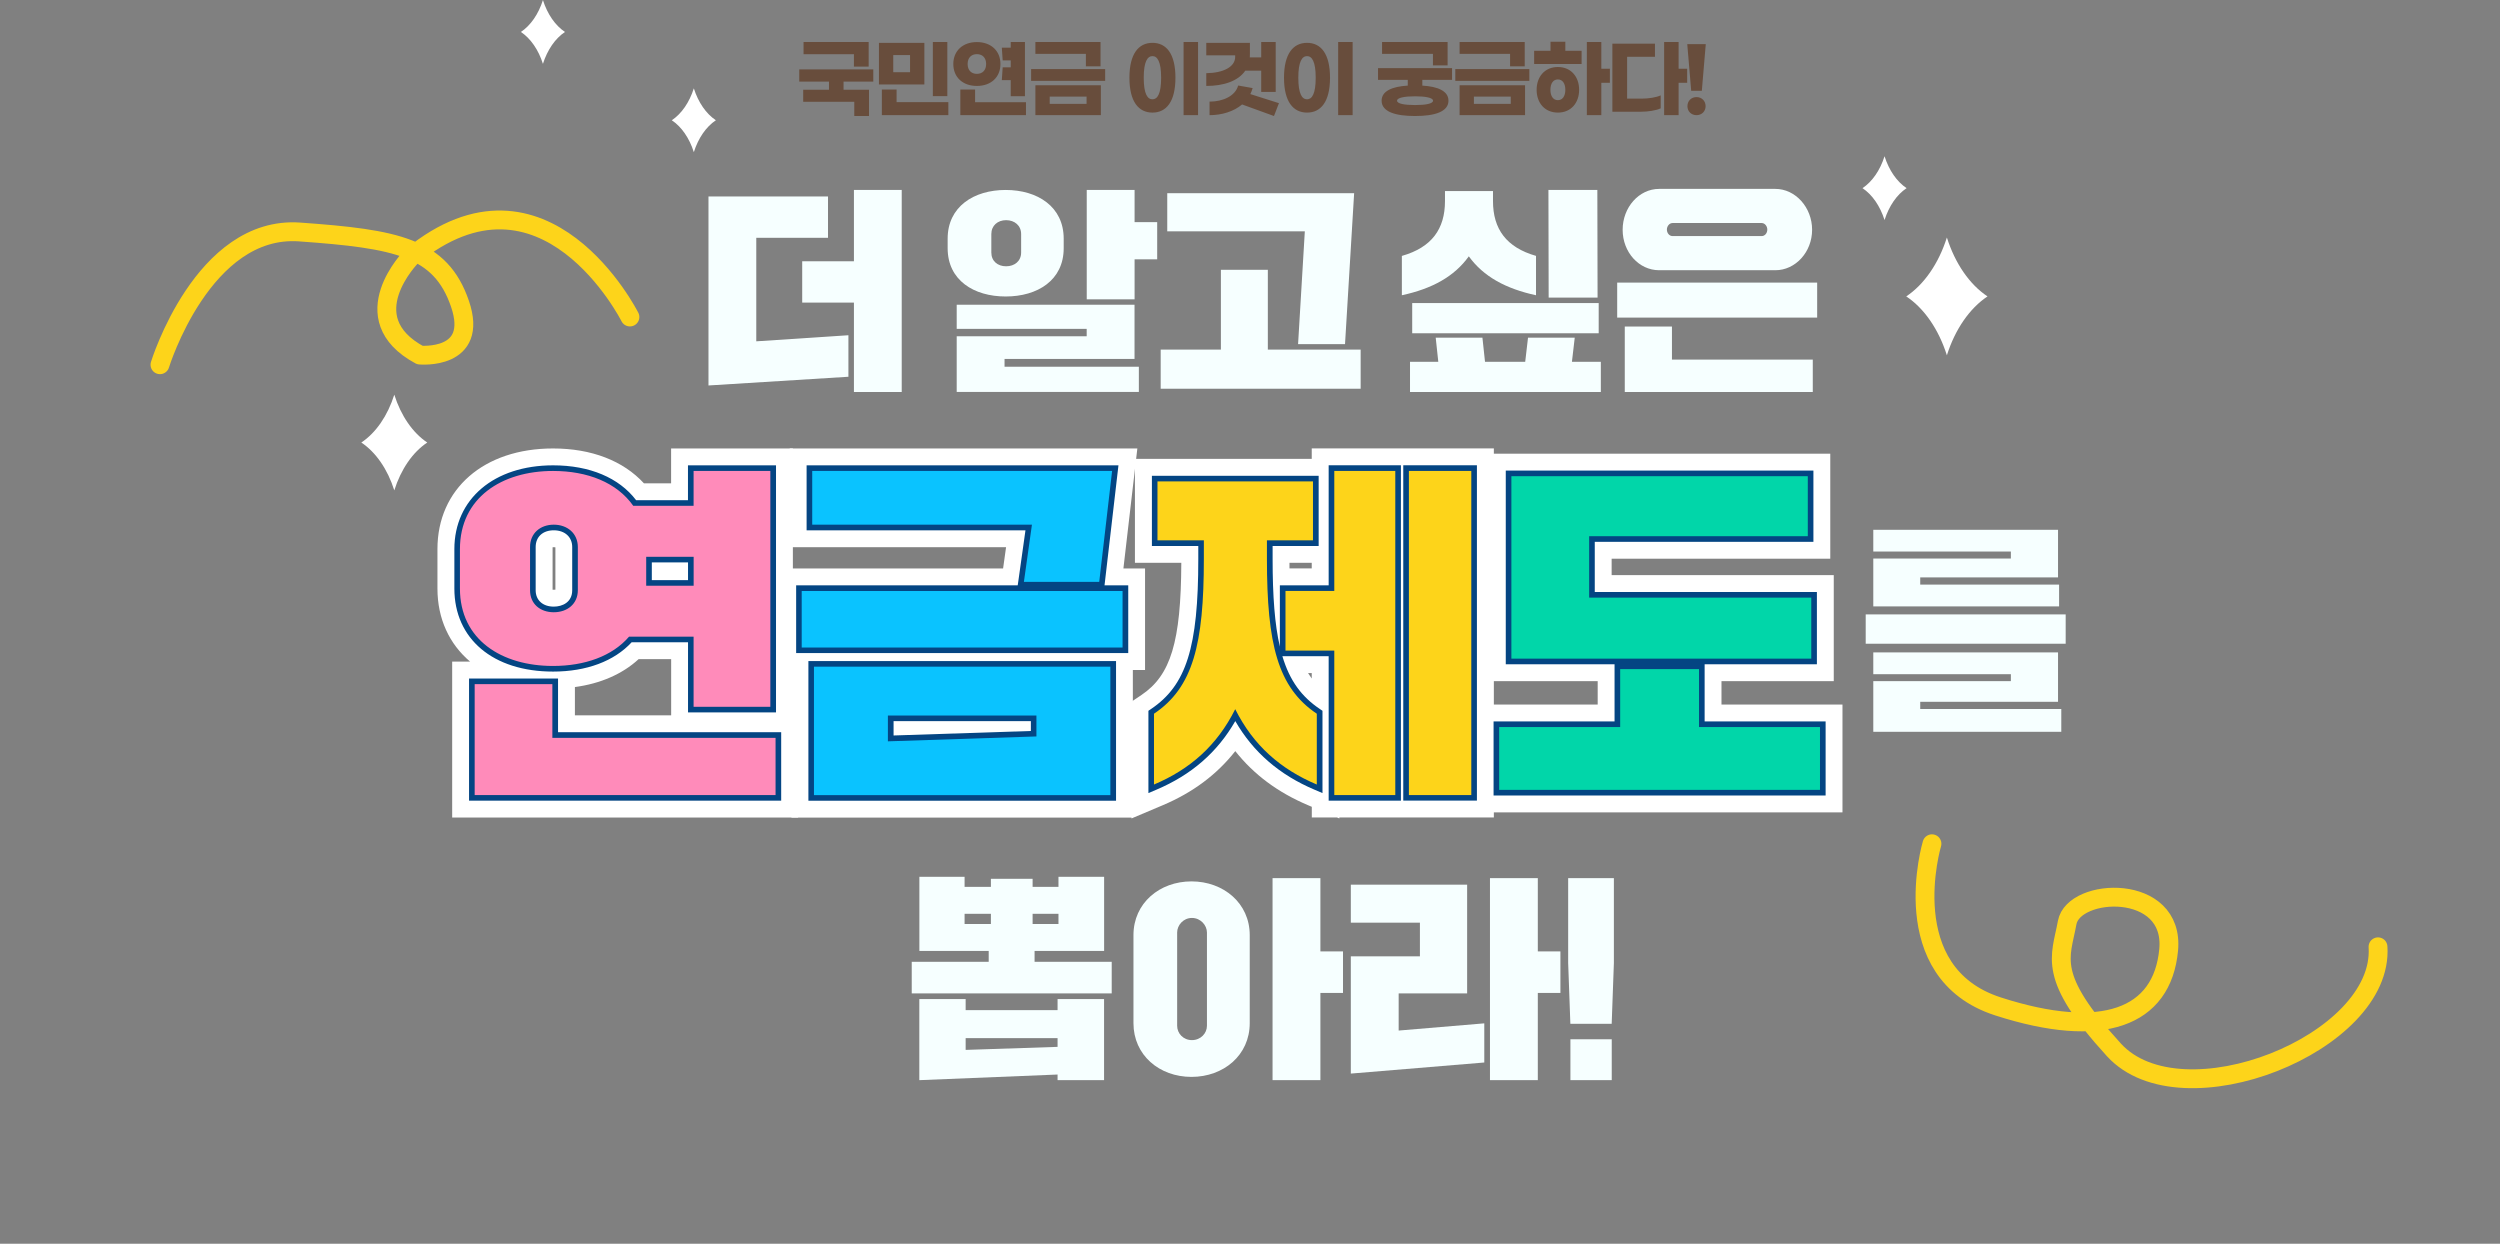 <svg width="400" height="199" viewBox="0 0 400 199" fill="none" xmlns="http://www.w3.org/2000/svg">
<rect x="0" y="0" width="400" height="199" fill="#808080" stroke="none"/>
<g clip-path="url(#clip0_33_1196)">
<path d="M135.756 60.28L113.357 61.675V31.438H132.482V38.052H121.004V54.611L135.747 53.639V60.28H135.756ZM128.353 41.805H136.629V30.394H144.275V62.719H136.629V48.419H128.353V41.805Z" fill="#F6FFFF"/>
<path d="M151.624 38.187C151.624 33.075 155.798 30.394 160.907 30.394C166.017 30.394 170.191 33.075 170.191 38.187V39.717C170.191 44.828 166.017 47.438 160.907 47.438C155.798 47.438 151.624 44.828 151.624 39.717V38.187ZM153.081 48.761H181.525V57.427H160.727V58.678H182.217V62.71H153.072V53.801H173.87V52.622H153.072V48.761H153.081ZM158.613 40.41C158.613 41.769 159.621 42.606 160.979 42.606C162.338 42.606 163.381 41.769 163.381 40.41V37.449C163.381 36.09 162.338 35.226 160.979 35.226C159.621 35.226 158.613 36.099 158.613 37.449V40.41ZM173.879 30.394H181.534V35.541H185.15V41.49H181.534V47.888H173.879V30.394Z" fill="#F6FFFF"/>
<path d="M185.708 55.934H195.342V43.164H202.853V55.934H217.705V62.197H185.708V55.934ZM186.751 30.916H216.661L215.204 55.061H207.693L208.772 37.008H186.76V30.916H186.751Z" fill="#F6FFFF"/>
<path d="M224.316 40.941C229.083 39.582 231.197 36.63 231.197 32.175V30.573H238.879V32.175C238.879 36.63 241.002 39.582 245.761 40.941V47.24C240.93 46.196 237.35 44.252 235.011 41.013C232.682 44.252 229.137 46.196 224.298 47.24V40.941H224.316ZM251.509 57.886H256.133V62.719H225.602V57.886H230.127L229.713 54.026H237.188L237.602 57.886H244.034L244.484 54.026H251.959L251.509 57.886ZM225.953 48.491H255.791V53.324H225.953V48.491ZM247.749 30.394H255.575L255.611 47.618H247.785L247.749 30.394Z" fill="#F6FFFF"/>
<path d="M258.75 45.215H290.747V50.813H258.75V45.215ZM265.461 30.223H284.063C287.266 30.223 289.937 33.183 289.937 36.765C289.937 40.347 287.257 43.236 284.063 43.236H265.461C262.222 43.236 259.623 40.347 259.623 36.765C259.623 33.183 262.231 30.223 265.461 30.223ZM290.045 62.719H259.964V52.244H267.512V57.535H290.045V62.719ZM267.61 37.773H281.868C282.39 37.773 282.768 37.287 282.768 36.729C282.768 36.207 282.39 35.685 281.868 35.685H267.61C267.089 35.685 266.702 36.207 266.702 36.729C266.702 37.287 267.089 37.773 267.61 37.773Z" fill="#F6FFFF"/>
<path d="M147.1 140.293H154.333V141.895H158.543V140.608H165.217V141.895H169.355V140.293H176.659V152.154H165.532V153.891H177.874V158.939H145.877V153.891H158.192V152.154H147.1V140.293ZM147.1 159.848H154.504V161.621H169.211V159.848H176.65V172.825H169.211V171.925L147.091 172.825V159.848H147.1ZM154.333 147.843H158.543V146.206H154.333V147.843ZM154.504 167.984L169.211 167.498V166.103H154.504V167.984ZM165.217 146.206V147.843H169.355V146.206H165.217Z" fill="#F6FFFF"/>
<path d="M181.354 149.616C181.354 144.505 185.528 141.022 190.638 141.022C195.747 141.022 199.957 144.505 199.957 149.616V163.709C199.957 168.821 195.783 172.303 190.638 172.303C185.492 172.303 181.354 168.821 181.354 163.709V149.616ZM188.344 164.123C188.344 165.338 189.315 166.418 190.71 166.418C192.104 166.418 193.112 165.338 193.112 164.123V149.202C193.112 148.05 192.104 146.871 190.71 146.871C189.315 146.871 188.344 148.05 188.344 149.202V164.123ZM203.609 140.5H211.264V152.226H214.88V158.868H211.264V172.816H203.609V140.5Z" fill="#F6FFFF"/>
<path d="M216.14 141.544H234.742V158.94H223.786V164.888L237.486 163.736V170L216.131 171.773V153.018H227.186V147.627H216.131V141.544H216.14ZM238.395 140.5H246.05V152.226H249.666V158.868H246.05V172.816H238.395V140.5Z" fill="#F6FFFF"/>
<path d="M250.916 140.5H258.221V154.071L257.87 163.808H251.258L250.907 154.071V140.5H250.916ZM251.267 166.283H257.879V172.825H251.267V166.283Z" fill="#F6FFFF"/>
<path d="M74.148 129.017V107.67H82.783C76.037 105.906 71.8 100.921 71.8 94.171V87.863C71.8 79.305 78.51 73.563 88.495 73.563C94.441 73.563 99.272 75.534 102.222 79.142H109.185V73.563H125.062V114.897H109.185V103.675H101.449C98.795 106.383 94.864 107.994 90.186 108.309V116.265H125.889V129.017H74.148ZM88.612 85.757C88.144 85.757 86.615 85.883 86.615 87.53V94.45C86.615 95.998 88.01 96.169 88.612 96.169C89.089 96.169 90.663 96.043 90.663 94.45V87.53C90.663 86.225 89.602 85.757 88.612 85.757ZM109.185 91.921V90.887H105.191V91.921H109.185Z" fill="#FF8BBA"/>
<path d="M123.253 75.354V113.088H110.974V101.866H100.648C97.967 104.988 93.559 106.554 88.486 106.554C80.282 106.554 73.589 102.369 73.589 94.162V87.854C73.589 79.646 80.282 75.354 88.486 75.354C94.009 75.354 98.696 77.198 101.322 80.933H110.974V75.354H123.253ZM88.603 97.96C90.78 97.96 92.453 96.619 92.453 94.441V87.521C92.453 85.343 90.78 83.948 88.603 83.948C86.426 83.948 84.807 85.343 84.807 87.521V94.441C84.807 96.619 86.426 97.96 88.603 97.96ZM103.391 93.721H110.983V89.087H103.391V93.721ZM88.378 109.461V118.055H124.09V127.208H75.946V109.461H88.387M126.851 71.754H107.376V77.334H103.031C99.712 73.716 94.63 71.754 88.486 71.754C77.421 71.754 69.991 78.224 69.991 87.854V94.162C69.991 99.013 71.898 103.053 75.218 105.861H72.348V130.807H127.697V114.456H126.86V71.754H126.851ZM88.414 87.566C88.468 87.566 88.531 87.548 88.612 87.548C88.72 87.548 88.801 87.557 88.864 87.575V94.342C88.801 94.351 88.72 94.36 88.612 94.36C88.531 94.36 88.468 94.36 88.414 94.351V87.566ZM102.177 105.465H107.385V114.456H91.985V109.929C96.078 109.38 99.586 107.85 102.177 105.465Z" fill="white"/>
<path d="M128.434 129.017V105.403H126.482V92.759H162.059L163.04 85.748H128.156V73.554H179.96L177.729 92.759H181.418V105.403H179.466V129.017H128.443H128.434ZM143.862 116.76L158.182 116.292H143.862V116.76Z" fill="#0AC3FF"/>
<path d="M177.937 75.354L175.877 93.1H163.823L165.109 83.948H129.955V75.354H177.937ZM179.61 94.558V103.603H128.273V94.558H179.61ZM177.658 106.671V127.217H130.234V106.671H177.658ZM142.063 118.613L165.829 117.831V114.483H142.063V118.613ZM181.985 71.754H126.357V87.548H160.971L160.494 90.959H124.684V107.202H126.636V130.816H181.256V107.202H183.208V90.959H179.745L181.508 75.768L181.976 71.754H181.985Z" fill="white"/>
<path d="M211.678 129.017V127.919L209.987 127.199C204.635 124.931 200.569 121.619 197.636 117.111C194.704 121.637 190.647 124.949 185.34 127.199L182.839 128.261V113.25L183.639 112.719C189.01 109.119 190.818 103.243 190.818 89.429V88.268H183.397V75.237H211.687V73.563H237.216V129.017H211.687H211.678ZM206.425 105.906C207.558 108.984 209.258 111.081 211.678 112.71V105.906H206.425ZM211.678 92.758V88.268H204.509V89.429C204.509 90.599 204.518 91.706 204.545 92.767H211.678V92.758Z" fill="#FDD41A"/>
<path d="M235.408 75.354V127.208H225.424V75.354H235.408ZM223.247 75.354V127.208H213.487V104.098H205.679V94.549H213.487V75.345H223.247M210.077 77.019V86.45H202.71V89.411C202.71 103.09 204.437 110.01 210.689 114.195V125.525C204.887 123.068 200.533 119.27 197.637 113.466C194.731 119.27 190.44 123.068 184.638 125.525V114.195C190.89 110.01 192.617 103.09 192.617 89.411V86.45H185.196V77.019H210.077ZM239.007 71.745H209.879V73.419H181.589V90.05H189.01C188.956 102.685 187.319 108.057 182.632 111.198L181.04 112.269V130.951L186.041 128.837C190.845 126.803 194.677 123.95 197.646 120.179C200.614 123.932 204.464 126.794 209.295 128.837L209.888 129.089V130.798H213.927L214.296 130.951V130.798H239.016V71.754L239.007 71.745ZM206.308 90.05H209.879V90.941H206.317C206.317 90.644 206.317 90.347 206.317 90.05H206.308ZM209.286 107.688H209.879V108.561C209.673 108.282 209.475 107.994 209.286 107.688Z" fill="white"/>
<path d="M238.07 128.18V114.528H257.428V107.184H240.022V74.391H291.044V87.593H256.061V93.82H291.602V107.184H273.638V114.528H292.996V128.18H238.07Z" fill="#01D6A9"/>
<path d="M289.246 76.191V85.793H254.262V95.62H289.803V105.384H241.822V76.191H289.246ZM271.839 107.058V116.328H291.198V126.38H239.87V116.328H259.228V107.058H271.839ZM292.844 72.591H238.223V108.984H255.63V112.728H236.271V129.98H294.796V112.728H275.438V108.984H293.401V92.02H257.861V89.393H292.844V72.591Z" fill="white"/>
<path d="M75.497 127.666V109.02H88.838V117.614H124.54V127.666H75.497ZM110.534 113.547V102.324H100.864C98.175 105.348 93.794 107.013 88.496 107.013C79.176 107.013 73.149 101.973 73.149 94.171V87.863C73.149 79.997 79.176 74.913 88.496 74.913C94.298 74.913 98.921 76.892 101.557 80.492H110.525V74.913H123.704V113.547H110.525H110.534ZM88.613 84.407C86.616 84.407 85.266 85.658 85.266 87.53V94.45C85.266 96.286 86.607 97.519 88.613 97.519C90.618 97.519 92.013 96.286 92.013 94.45V87.53C92.013 85.694 90.618 84.407 88.613 84.407ZM110.534 93.271V89.536H103.842V93.271H110.534Z" fill="#FF8BBA"/>
<path d="M123.254 75.353V113.088H110.975V101.865H100.648C97.967 104.988 93.56 106.554 88.486 106.554C80.282 106.554 73.59 102.369 73.59 94.162V87.854C73.59 79.646 80.282 75.353 88.486 75.353C94.009 75.353 98.696 77.198 101.323 80.933H110.975V75.353H123.254ZM88.603 97.96C90.78 97.96 92.453 96.619 92.453 94.441V87.521C92.453 85.343 90.78 83.948 88.603 83.948C86.426 83.948 84.807 85.343 84.807 87.521V94.441C84.807 96.619 86.426 97.96 88.603 97.96ZM103.392 93.721H110.984V89.087H103.392V93.721ZM88.378 109.461V118.055H124.09V127.207H75.947V109.461H88.387M124.153 74.454H110.075V80.033H101.781C99.038 76.433 94.342 74.454 88.495 74.454C79.05 74.454 72.699 79.844 72.699 87.854V94.162C72.699 102.234 78.897 107.454 88.495 107.454C93.829 107.454 98.273 105.789 101.062 102.765H110.084V113.987H124.162V74.454H124.153ZM88.603 97.06C86.849 97.06 85.707 96.034 85.707 94.441V87.521C85.707 85.901 86.84 84.848 88.603 84.848C90.366 84.848 91.554 85.919 91.554 87.521V94.441C91.554 96.376 89.962 97.06 88.603 97.06ZM104.291 89.986H110.084V92.821H104.291V89.986ZM89.278 108.561H75.047V128.107H124.99V117.155H89.287V108.561H89.278Z" fill="#044583"/>
<path d="M129.785 127.666V106.221H178.108V127.666H129.785ZM142.514 118.154L165.38 117.398V114.932H142.514V118.145V118.154ZM127.833 104.052V94.108H180.069V104.052H127.833ZM163.311 93.559L164.597 84.407H129.515V74.913H178.45L176.282 93.559H163.311Z" fill="#0AC3FF"/>
<path d="M177.937 75.354L175.877 93.1H163.823L165.11 83.948H129.956V75.354H177.937ZM179.61 94.558V103.603H128.273V94.558H179.61ZM177.658 106.671V127.217H130.234V106.671H177.658ZM142.063 118.613L165.829 117.83V114.483H142.063V118.613ZM178.954 74.454H129.056V84.848H164.075L162.933 92.974L162.834 93.649H127.383V104.493H180.519V93.649H176.723L176.777 93.199L178.837 75.453L178.954 74.445V74.454ZM178.567 105.771H129.344V128.117H178.567V105.771ZM142.972 115.383H164.939V116.957L142.972 117.677V115.374V115.383Z" fill="#044583"/>
<path d="M224.964 127.667V74.904H235.848V127.658H224.964V127.667ZM213.027 127.667V104.556H205.219V94.108H213.027V74.904H223.687V127.658H213.027V127.667ZM210.508 125.957C204.688 123.491 200.469 119.729 197.627 114.465C194.784 119.747 190.574 123.518 184.799 125.957L184.179 126.218V113.97L184.377 113.835C190.197 109.938 192.158 103.783 192.158 89.429V86.918H184.736V76.587H210.517V86.918H203.15V89.429C203.15 103.783 205.111 109.938 210.931 113.835L211.129 113.97V126.218L210.499 125.957H210.508Z" fill="#FDD41A"/>
<path d="M235.408 75.354V127.208H225.423V75.354H235.408ZM223.246 75.354V127.208H213.486V104.097H205.678V94.549H213.486V75.345H223.246M210.077 77.019V86.45H202.709V89.411C202.709 103.09 204.437 110.01 210.688 114.195V125.525C204.886 123.068 200.533 119.27 197.636 113.466C194.73 119.27 190.44 123.068 184.638 125.525V114.195C190.889 110.01 192.617 103.09 192.617 89.411V86.45H185.195V77.019H210.077ZM236.307 74.445H224.523V128.099H236.307V74.454V74.445ZM224.146 74.445H212.586V93.649H204.778V103.459C203.96 99.931 203.618 95.395 203.618 89.42V87.359H210.985V76.128H184.305V87.359H191.726V89.42C191.726 103.594 189.81 109.659 184.143 113.457L183.747 113.727V126.893L184.997 126.362C190.611 123.986 194.766 120.386 197.645 115.374C200.524 120.359 204.697 123.968 210.347 126.362L211.597 126.893V113.727L211.201 113.457C208.287 111.504 206.362 108.948 205.183 104.997H212.586V128.108H224.146V74.454V74.445Z" fill="#044583"/>
<path d="M239.421 126.83V115.878H258.779V106.608H272.29V115.878H291.648V126.83H239.421ZM241.373 105.843V75.741H289.696V86.243H254.713V95.17H290.254V105.834H241.373V105.843Z" fill="#01D6A9"/>
<path d="M289.246 76.191V85.793H254.263V95.62H289.804V105.384H241.822V76.191H289.246ZM271.84 107.058V116.328H291.198V126.38H239.87V116.328H259.228V107.058H271.84ZM290.146 75.291H240.923V106.284H258.329V115.428H238.971V127.28H292.098V115.428H272.74V106.284H290.703V94.72H255.162V86.693H290.146V75.291Z" fill="#044583"/>
<path d="M298.512 98.302H330.508V103H298.512V98.302ZM299.726 84.767H329.285V92.389H307.237V93.541H329.456V97.024H299.726V89.366H321.738V88.25H299.726V84.767ZM299.726 104.386H329.285V112.287H307.237V113.439H329.807V117.093H299.726V108.984H321.738V107.868H299.726V104.386Z" fill="#F6FFFF"/>
</g>
<path d="M100.788 50.722C100.788 50.722 87.134 23.604 65.833 41.036C65.833 41.036 56.118 50.842 67.18 56.81C67.18 56.81 76.695 57.694 73.6 48.622C70.505 39.549 63.422 38.223 47.939 37.117C32.456 36.012 25.594 58.358 25.594 58.358" stroke="#FDD41A" stroke-width="3.014" stroke-linecap="round" stroke-linejoin="round"/>
<path d="M311.501 56.849C310.184 52.689 307.874 49.333 305 47.424C307.863 45.515 310.184 42.16 311.501 38C312.817 42.16 315.128 45.515 318.001 47.424C315.138 49.333 312.817 52.689 311.501 56.849Z" fill="white"/>
<path d="M301.527 35.208C300.813 32.958 299.557 31.139 298 30.104C299.557 29.069 300.813 27.251 301.527 25C302.24 27.251 303.496 29.069 305.053 30.104C303.496 31.139 302.24 32.958 301.527 35.208Z" fill="white"/>
<path d="M111.013 24.345C110.3 22.094 109.044 20.276 107.486 19.241C109.044 18.206 110.3 16.387 111.013 14.137C111.726 16.387 112.982 18.206 114.54 19.241C112.982 20.276 111.726 22.094 111.013 24.345Z" fill="white"/>
<path d="M86.869 10.218C86.156 7.968 84.9 6.149 83.343 5.114C84.9 4.079 86.156 2.261 86.869 0.01C87.583 2.261 88.839 4.079 90.396 5.114C88.839 6.149 87.583 7.968 86.869 10.218Z" fill="white"/>
<path d="M63.087 78.46C62.022 75.084 60.133 72.351 57.812 70.804C60.144 69.257 62.022 66.524 63.087 63.148C64.152 66.524 66.041 69.257 68.362 70.804C66.031 72.351 64.152 75.084 63.087 78.46Z" fill="white"/>
<path d="M309.115 135C309.115 135 302.936 155.617 319.674 161.023C336.413 166.428 345.958 162.831 346.983 152C348.008 141.169 331.782 141.953 330.747 147.619C329.712 153.286 327.401 156.12 338.222 167.975C349.043 179.831 381.506 166.941 380.481 151.488" stroke="#FDD41A" stroke-width="3.014" stroke-linecap="round" stroke-linejoin="round"/>
<path d="M136.628 10.652V8.677H128.566V6.717H138.986V10.652H136.628ZM139.727 13.051H134.969V14.354H139.041V18.563H136.683V16.287H128.511V14.354H132.638V13.051H127.88V11.104H139.727V13.051ZM151.572 6.717V15.382H149.255V6.717H151.572ZM147.897 6.854V13.517H140.63V6.854H147.897ZM142.92 11.557H145.607V8.815H142.92V11.557ZM143.455 14.326V16.342H151.736V18.426H141.097V14.326H143.455ZM160.428 10.775H161.717V9.665H160.428L160.291 7.622H161.717V6.717H163.993V15.396H161.717V12.818H160.291L160.428 10.775ZM160.071 10.241C160.071 12.366 158.549 13.751 156.301 13.751C154.052 13.751 152.53 12.366 152.53 10.241C152.53 8.129 154.052 6.731 156.301 6.731C158.549 6.731 160.071 8.129 160.071 10.241ZM154.82 10.241C154.82 11.255 155.423 11.817 156.301 11.817C157.178 11.817 157.782 11.255 157.782 10.241C157.782 9.226 157.178 8.664 156.301 8.664C155.423 8.664 154.82 9.226 154.82 10.241ZM156.013 16.356H164.157V18.426H153.655V14.326H156.013V16.356ZM176.085 6.717V10.611H173.74V8.623H165.664V6.717H176.085ZM176.825 11.05V12.942H164.979V11.05H176.825ZM176.139 13.641V18.426H165.664V13.641H176.139ZM167.954 16.616H173.85V15.451H167.954V16.616ZM191.69 6.717V18.426H189.373V6.717H191.69ZM184.396 6.854C186.603 6.854 188.07 8.581 188.07 12.434C188.07 16.287 186.603 18.015 184.396 18.015C182.188 18.015 180.708 16.287 180.708 12.434C180.708 8.581 182.188 6.854 184.396 6.854ZM184.396 8.979C183.614 8.979 182.997 9.815 182.997 12.434C182.997 15.067 183.614 15.889 184.396 15.889C185.164 15.889 185.781 15.067 185.781 12.434C185.781 9.815 185.164 8.979 184.396 8.979ZM199.244 11.31C198.119 12.955 195.816 13.751 193.005 13.751V11.708C195.734 11.68 197.626 10.693 197.626 9.116V8.856H193.005V6.854H199.984V8.732C199.984 8.883 199.984 9.034 199.97 9.185H201.794V6.717H204.111V14.71H201.794V11.31H199.244ZM204.632 16.506L203.837 18.563L198.736 16.712C197.393 17.85 195.473 18.426 193.526 18.426V16.26C195.72 16.26 197.667 15.327 198.106 13.682L200.423 14.093C200.327 14.436 200.203 14.751 200.053 15.053L204.632 16.506ZM216.422 6.717V18.426H214.105V6.717H216.422ZM209.128 6.854C211.336 6.854 212.803 8.581 212.803 12.434C212.803 16.287 211.336 18.015 209.128 18.015C206.921 18.015 205.44 16.287 205.44 12.434C205.44 8.581 206.921 6.854 209.128 6.854ZM209.128 8.979C208.347 8.979 207.73 9.815 207.73 12.434C207.73 15.067 208.347 15.889 209.128 15.889C209.896 15.889 210.513 15.067 210.513 12.434C210.513 9.815 209.896 8.979 209.128 8.979ZM229.272 10.46V8.623H221.128V6.717H231.617V10.46H229.272ZM232.33 12.777H227.572V13.696C230.081 13.847 231.754 14.573 231.754 16.109C231.754 17.878 229.56 18.563 226.406 18.563C223.253 18.563 221.059 17.878 221.059 16.109C221.059 14.573 222.732 13.847 225.241 13.696V12.777H220.483V10.899H232.33V12.777ZM229.286 16.109C229.286 15.643 228.107 15.409 226.406 15.409C224.706 15.409 223.527 15.643 223.527 16.109C223.527 16.589 224.706 16.808 226.406 16.808C228.107 16.808 229.286 16.589 229.286 16.109ZM243.955 6.717V10.611H241.611V8.623H233.535V6.717H243.955ZM244.696 11.05V12.942H232.849V11.05H244.696ZM244.01 13.641V18.426H233.535V13.641H244.01ZM235.825 16.616H241.72V15.451H235.825V16.616ZM250.453 6.676V8.129H253.058V10.241H245.462V8.129H248.081V6.676H250.453ZM257.583 10.995V13.243H256.212V18.426H253.895V6.717H256.212V10.995H257.583ZM249.26 10.72C251.372 10.72 252.661 12.297 252.661 14.367C252.661 16.452 251.372 18.015 249.26 18.015C247.149 18.015 245.86 16.452 245.86 14.367C245.86 12.297 247.149 10.72 249.26 10.72ZM249.26 16.026C250.014 16.026 250.453 15.368 250.453 14.367C250.453 13.367 250.014 12.709 249.26 12.709C248.506 12.709 248.067 13.367 248.067 14.367C248.067 15.368 248.506 16.026 249.26 16.026ZM269.949 10.995V13.243H268.578V18.426H266.261V6.717H268.578V10.995H269.949ZM260.337 15.78H262.682C263.793 15.78 264.999 15.588 265.712 15.259V17.329C264.999 17.686 263.642 17.878 262.518 17.878H257.979V6.991H264.794V9.089H260.337V15.78ZM272.923 7.06L272.292 14.532H270.592L269.961 7.06H272.923ZM271.442 15.533C272.279 15.533 272.896 16.15 272.896 16.986C272.896 17.823 272.279 18.426 271.442 18.426C270.606 18.426 269.989 17.823 269.989 16.986C269.989 16.15 270.606 15.533 271.442 15.533Z" fill="#684D3C"/>
<defs>
<clipPath id="clip0_33_1196">
<rect width="260.508" height="142.594" fill="white" transform="translate(70 30.223)"/>
</clipPath>
</defs>
</svg>
